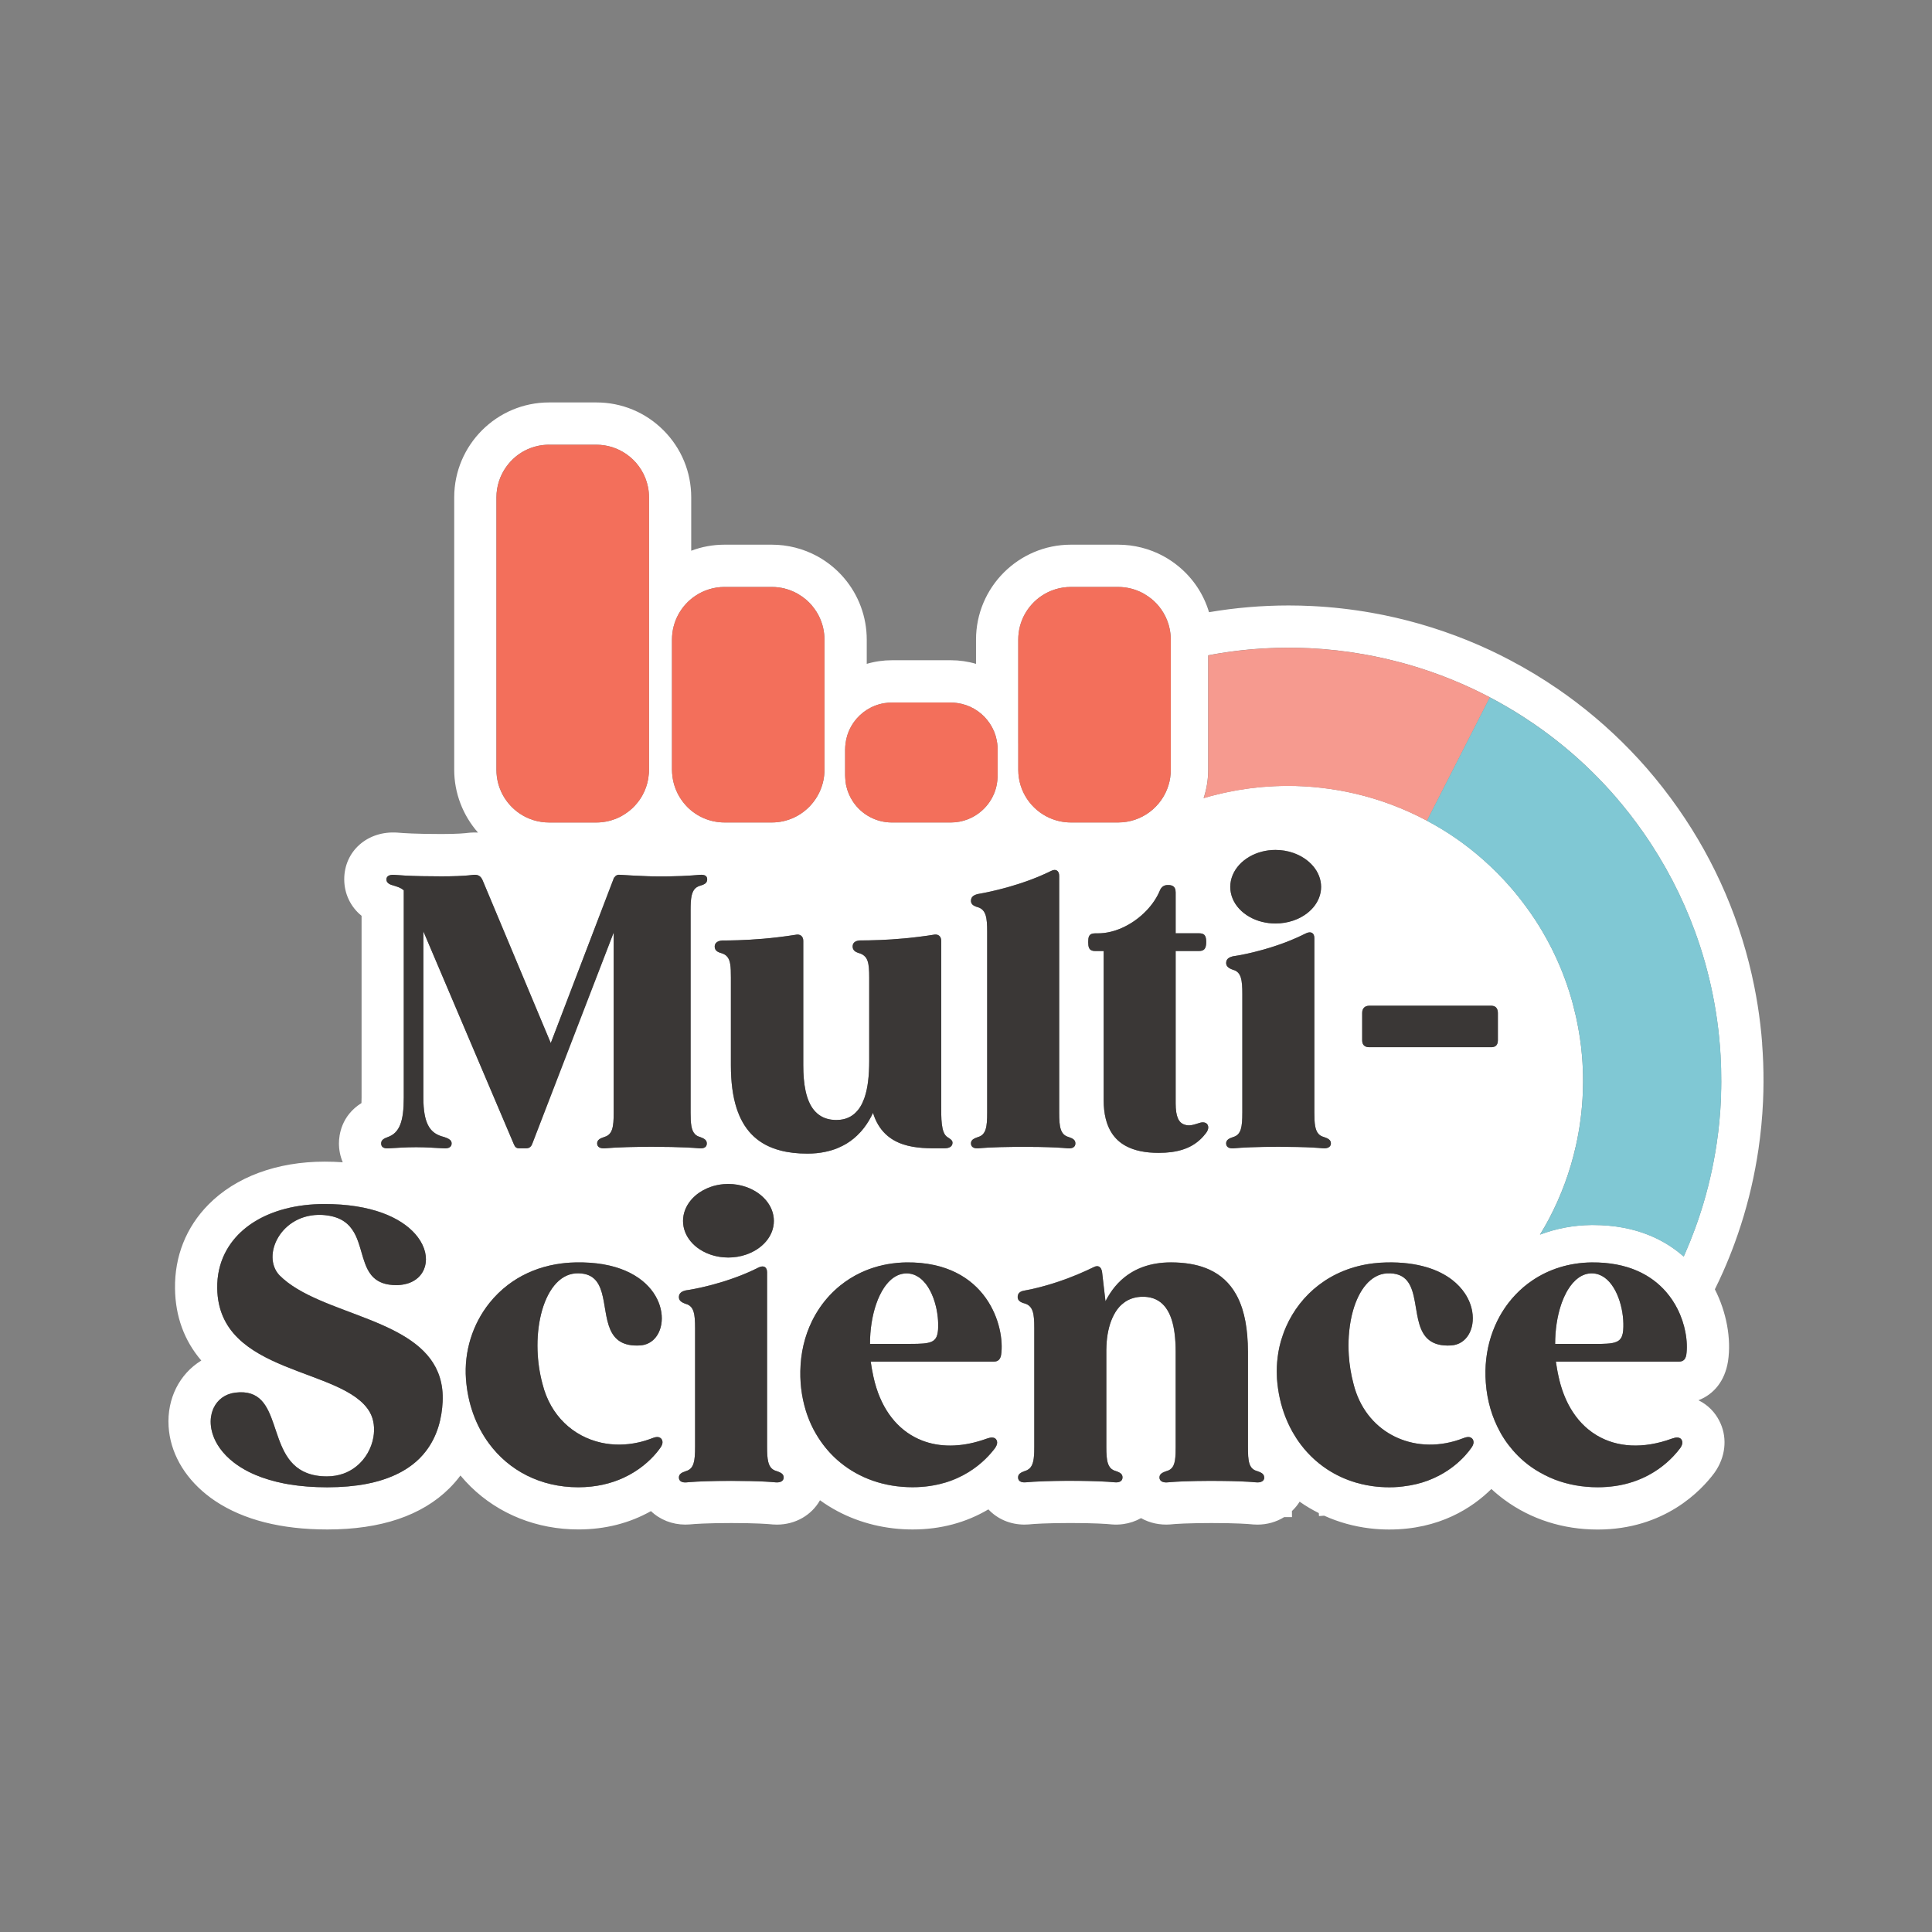 <?xml version="1.0" encoding="UTF-8"?>
<svg id="Layer_1" xmlns="http://www.w3.org/2000/svg" version="1.1" viewBox="0 0 800 800">
  <rect x="0" y="0" width="800" height="800" fill="#808080" stroke="none"/>
  <!-- Generator: Adobe Illustrator 29.0.1, SVG Export Plug-In . SVG Version: 2.1.0 Build 192)  -->
  <defs>
    <style>
      .st0 {
        fill: #fff;
      }

      .st1 {
        fill: #f69a8f;
      }

      .st2 {
        fill: #3a3736;
      }

      .st3 {
        fill: #f36f5b;
      }

      .st4 {
        fill: #80c8d4;
      }
    </style>
  </defs>
  <path class="st0" d="M729.68,432.12c-.2-2.62-.46-5.29-.77-7.93-.31-2.63-.68-5.29-1.09-7.9-.42-2.62-.89-5.26-1.41-7.85-5.35-26.62-15.96-51.41-31.53-73.69-4.05-5.79-8.4-11.36-12.92-16.56-8.77-10.07-18.61-19.28-29.24-27.36-2.45-1.86-4.97-3.69-7.5-5.43-6.39-4.4-13.18-8.49-20.18-12.17-2.81-1.47-5.39-2.76-7.91-3.94-12.57-5.88-25.79-10.44-39.31-13.55-3.25-.75-6.59-1.43-9.9-2.01-8.15-1.44-16.45-2.38-24.67-2.78-3.17-.16-6.41-.24-9.62-.24h-.02c-11.05,0-22.14.94-32.98,2.79-2.23-7.45-6.57-13.99-12.62-18.98-1.94-1.6-4.05-3.02-6.26-4.23-5.73-3.11-12.21-4.75-18.75-4.75h-19.56c-21.67,0-39.29,17.63-39.29,39.29v10.06c-3.37-1-6.87-1.5-10.43-1.5h-24.39c-3.56,0-7.06.5-10.43,1.5v-10.06c0-9.37-3.35-18.43-9.43-25.53-1.49-1.74-3.13-3.35-4.86-4.78-1.94-1.6-4.05-3.02-6.26-4.23-5.73-3.11-12.21-4.75-18.75-4.75h-19.56c-4.78,0-9.41.84-13.82,2.51v-22.11c0-10.5-4.09-20.36-11.51-27.79-7.42-7.42-17.29-11.51-27.78-11.51h-19.56c-21.67,0-39.29,17.63-39.29,39.29v112.84c0,9.59,3.58,18.85,9.85,25.98-1.08-.06-2.19-.05-3.3.04-.29.02-.58.06-.86.09-1.06.14-4.25.47-10.95.47-10.68,0-16.09-.39-17.91-.55-.12-.01-.24-.02-.35-.03-12.46-.87-22.02,7.72-22.02,19.33,0,5.94,2.6,11.4,7.18,15.12v75.32c0,.8-.02,1.54-.05,2.22-8.39,5.26-9.32,13.36-9.32,16.68,0,2.74.54,5.4,1.58,7.83-2.46-.17-4.97-.26-7.49-.26-19.74,0-36.84,6.32-48.14,17.79-9.25,9.39-14.03,21.42-13.83,34.8.15,11.5,3.81,21.5,10.88,29.77-9.09,5.59-14.23,15.81-13.54,27.26.64,10.58,6.18,20.58,15.6,28.17,1.24,1,2.5,1.93,3.76,2.76,11.73,7.8,27.33,11.76,46.36,11.76,22.17,0,39.18-5.74,50.56-17.07,1.65-1.64,3.18-3.41,4.57-5.28,1.33,1.6,2.74,3.13,4.21,4.58,11.67,11.45,27.5,17.76,44.59,17.76,11.02,0,21.13-2.55,30.09-7.59,3.72,3.57,8.81,5.58,14.2,5.58.6,0,1.22-.02,1.86-.07l.29-.02c1.72-.17,6.8-.55,16.91-.55s15.06.38,16.67.54c.13.01.27.03.39.04.61.05,1.23.07,1.85.07,7.6,0,14.34-3.89,17.82-10.09,2.34,1.7,4.85,3.26,7.47,4.64,9.26,4.88,19.93,7.46,30.85,7.46,11.54,0,22.09-2.8,31.41-8.32,3.77,4.03,9.12,6.3,14.92,6.3.6,0,1.22-.02,1.84-.07l.31-.03c1.72-.17,6.8-.55,16.91-.55s15.06.38,16.67.54c.13.01.27.03.4.04,1.58.12,3.21.09,4.83-.14,2.63-.37,5.09-1.2,7.32-2.47,3.62,2.05,7.81,2.95,12.23,2.61l.4-.04c.74-.07,2.4-.22,5.24-.33,3.24-.13,7.08-.2,11.43-.2,10.2,0,15.06.38,16.67.54.13.01.27.03.39.04.61.05,1.23.07,1.85.07,3.99,0,7.79-1.08,11.07-3.11.34,0,.67,0,1.01.01h0v-.7s0,0,0,0v.7s0,0,0,0h.83c.27,0,.54,0,.81,0h.58s-.02-2.51-.02-2.51c1.23-1.17,2.31-2.46,3.19-3.89,2.5,1.77,5.17,3.34,7.94,4.73l.08,1.23h0c.07,0,.14,0,.21-.01.64-.05,1.28-.1,1.92-.15,5.94,2.69,12.29,4.46,18.89,5.25,2.65.32,5.36.48,8.06.48,20.76,0,34.38-8.97,42.3-16.78,1.65,1.54,3.48,3.05,5.45,4.5,10.94,8.04,24.27,12.29,38.55,12.29,27.77,0,42.95-16.26,48.18-23.25.12-.16.23-.32.34-.47,4.33-6.19,5.22-13.73,2.39-20.18-.76-1.74-1.76-3.35-2.96-4.8-.33-.4-.7-.8-1.07-1.17-1.5-1.5-3.23-2.74-5.13-3.67,6.54-2.53,10.9-8.14,12.2-15.93l.04-.26c1.4-9.29-.64-20.33-5.45-29.74,1.3-2.64,2.43-5.04,3.43-7.31,1.72-3.88,3.31-7.83,4.74-11.73.92-2.52,1.81-5.1,2.63-7.66.81-2.54,1.59-5.14,2.3-7.74.35-1.28.7-2.59,1.03-3.89.65-2.58,1.26-5.22,1.81-7.83.27-1.31.54-2.63.78-3.93.49-2.6.94-5.26,1.33-7.9.96-6.55,1.6-13.24,1.9-19.87.12-2.66.18-5.34.19-7.97.02-5.3-.17-10.65-.58-15.92ZM712.65,453.42c-.02.61-.04,1.21-.06,1.81-.27,6.05-.84,12.09-1.73,18.1-.18,1.2-.37,2.4-.57,3.6s-.41,2.4-.64,3.59c-.23,1.2-.46,2.39-.71,3.58-.25,1.19-.51,2.38-.79,3.57-.28,1.19-.56,2.38-.86,3.56-.3,1.18-.61,2.37-.94,3.55-.32,1.18-.66,2.36-1.01,3.53-.35,1.17-.71,2.35-1.09,3.52-.75,2.34-1.55,4.67-2.4,6.98-1.27,3.47-2.66,6.91-4.15,10.32-.17.39-.36.77-.53,1.16-7.56-6.71-19.48-13.06-37.51-13.06h0c-.24,0-.48,0-.72,0-7.47.08-14.64,1.46-21.27,3.98,1.27-2.08,2.5-4.18,3.63-6.32,5.12-9.66,8.87-19.88,11.22-30.38.79-3.5,1.42-7.03,1.89-10.57.54-3.99.88-8.01,1.02-12.03.05-1.34.07-2.68.08-4.03,0-3.58-.14-7.16-.44-10.73-.43-5.06-1.2-10.11-2.26-15.11-.14-.64-.28-1.27-.43-1.91-.73-3.17-1.57-6.32-2.56-9.45-1.1-3.46-2.35-6.88-3.76-10.26-2.12-5.06-4.6-10.02-7.44-14.83-.95-1.6-1.94-3.19-2.96-4.76-1.14-1.74-2.35-3.46-3.59-5.16-2.06-2.83-4.25-5.61-6.6-8.3-3.54-4.07-7.3-7.84-11.24-11.33-3.68-3.26-7.51-6.26-11.48-9.01-1.92-1.33-3.88-2.59-5.87-3.79s-4-2.34-6.04-3.43c-2.37-1.26-4.77-2.45-7.21-3.55-4.87-2.2-9.85-4.08-14.93-5.61-2.54-.77-5.09-1.45-7.67-2.05-1.15-.27-2.3-.52-3.45-.75-.32-.07-.65-.12-.98-.18-.83-.16-1.66-.32-2.49-.47-.41-.07-.81-.13-1.22-.19-.75-.12-1.51-.25-2.27-.36-.44-.06-.88-.11-1.32-.17-.73-.1-1.45-.2-2.18-.28-.47-.05-.93-.09-1.4-.14-.7-.07-1.4-.15-2.1-.21-.5-.04-1-.07-1.49-.11-.67-.05-1.34-.1-2.02-.14-.52-.03-1.05-.04-1.57-.07-.65-.03-1.29-.06-1.94-.08-.55-.01-1.1-.02-1.65-.02-.61,0-1.22-.02-1.84-.02-1.57,0-3.14.04-4.7.1-.38.01-.76.03-1.14.05-1.44.07-2.89.16-4.33.28-.16.01-.31.02-.47.04-1.57.14-3.14.31-4.7.51-.38.05-.75.1-1.13.15-1.46.2-2.91.42-4.36.67-.13.02-.27.04-.4.07-1.56.28-3.12.59-4.67.93-.37.08-.74.16-1.11.25-1.46.33-2.92.69-4.37,1.07-.11.03-.22.05-.32.08-1.01.27-2.02.57-3.03.87,1.23-3.69,1.9-7.64,1.9-11.74v-47.4h0s.08-.01.11-.02c.89-.17,1.77-.33,2.67-.49.65-.11,1.29-.22,1.94-.33.88-.14,1.76-.28,2.65-.41.66-.1,1.32-.19,1.99-.28.88-.12,1.75-.23,2.63-.34.67-.08,1.35-.16,2.02-.23.87-.1,1.75-.18,2.63-.27.68-.06,1.36-.13,2.04-.18.88-.07,1.76-.14,2.64-.19.68-.05,1.36-.09,2.05-.13.88-.05,1.77-.09,2.66-.12.69-.03,1.37-.06,2.06-.08.89-.03,1.78-.04,2.67-.05.68,0,1.37-.02,2.05-.03,1.03,0,2.05.01,3.08.03.51,0,1.03,0,1.54.02,1.53.04,3.06.09,4.6.16.02,0,.03,0,.05,0,3.73.18,7.47.48,11.21.91,3.75.42,7.5.96,11.26,1.63,1.5.27,3.01.55,4.51.86,1.5.31,3.01.63,4.52.98,1.17.27,2.33.56,3.49.85,1.91.48,3.82.98,5.71,1.52,1.52.44,3.04.89,4.54,1.37,3.02.95,6.01,1.98,8.96,3.09,1.48.55,2.95,1.13,4.41,1.72,2.93,1.19,5.82,2.45,8.68,3.79,1.21.57,2.42,1.15,3.62,1.75,1.2.6,2.39,1.21,3.58,1.83,4.75,2.49,9.39,5.19,13.91,8.1,1.51.97,3,1.96,4.48,2.98,1.16.8,2.31,1.61,3.45,2.43,1.14.82,2.27,1.66,3.39,2.51.74.56,1.47,1.14,2.2,1.71,1.67,1.31,3.31,2.63,4.93,4,6.98,5.89,13.5,12.31,19.51,19.21h0c1.06,1.21,2.1,2.44,3.11,3.68,2.04,2.47,4,4.99,5.88,7.55.94,1.28,1.87,2.57,2.77,3.86,8.96,12.82,16.08,26.57,21.32,40.86,1.57,4.29,2.98,8.63,4.21,13.01,1.23,4.38,2.3,8.8,3.19,13.24.24,1.19.47,2.38.68,3.57.21,1.19.42,2.39.61,3.58.38,2.39.71,4.79,1,7.19.28,2.4.52,4.81.7,7.22.09,1.21.17,2.41.24,3.62.21,3.62.3,7.25.29,10.88,0,1.82-.05,3.63-.11,5.45ZM639.33,610.64c-2.34-1.21-4.57-2.58-6.62-4.16-.19-.15-.38-.31-.57-.46-.36-.28-.71-.56-1.06-.86-1.69-1.43-3.26-3-4.71-4.69-1.29-1.5-2.5-3.08-3.59-4.76-.39-.59-.76-1.2-1.12-1.81-.19-.32-.36-.66-.54-1-3.27-5.93-5.33-12.79-5.88-20.32-.51-6.72.26-13.17,2.13-19.08.94-2.95,2.15-5.77,3.61-8.41,1.1-1.98,2.34-3.87,3.71-5.64.46-.59.93-1.17,1.42-1.74,1.95-2.26,4.12-4.32,6.51-6.14.6-.45,1.21-.89,1.83-1.31,6.84-4.65,15.21-7.4,24.65-7.5,14.95-.14,24.69,5.19,30.74,12.14h0c1.97,2.26,3.56,4.7,4.8,7.17,1.61,3.21,2.66,6.49,3.24,9.54.69,3.6.76,6.89.38,9.42-.04.23-.09.45-.15.66-.3,1.03-.85,1.68-1.74,1.98-.36.12-.77.18-1.23.18h-50.88c.31,2.03.62,4.06,1.09,6.09,1.07,5.04,2.76,9.45,4.96,13.21,1.36,2.33,2.91,4.41,4.64,6.22.84.89,1.73,1.71,2.65,2.47,1.11.92,2.29,1.75,3.51,2.48,8.45,5.08,19.36,5.73,31.22,1.39,1.72-.63,2.96-.63,3.74.16.78.94.78,2.19-.31,3.75-.7.94-1.64,2.09-2.83,3.36-1.59,1.68-3.63,3.55-6.17,5.33-1.27.89-2.66,1.76-4.19,2.57-3.81,2.03-8.42,3.71-13.94,4.5-2.2.32-4.55.49-7.05.49-6.4,0-12.38-1.11-17.78-3.18-1.55-.59-3.03-1.29-4.48-2.03ZM568.16,615.36c-.77-.11-1.53-.23-2.28-.38-1.5-.29-2.97-.64-4.41-1.06-4.3-1.26-8.27-3.11-11.87-5.46-1.2-.78-2.35-1.63-3.46-2.52s-2.17-1.84-3.19-2.84-1.99-2.05-2.91-3.14c-.92-1.1-1.79-2.24-2.61-3.43-.26-.37-.5-.76-.75-1.14-.54-.83-1.06-1.68-1.55-2.56-.36-.64-.7-1.28-1.03-1.94-.66-1.31-1.26-2.67-1.81-4.06-1.91-4.87-3.12-10.18-3.53-15.82-.03-.42-.03-.85-.05-1.27,0,0,0,0,0-.01-.11-2.59,0-5.17.32-7.73.09-.68.17-1.36.29-2.04.25-1.45.57-2.89.96-4.31.13-.46.27-.92.42-1.38.29-.95.61-1.89.96-2.81.26-.69.54-1.37.84-2.04,5.92-13.47,18.46-24.14,36.09-26.29,1.76-.22,3.58-.35,5.44-.38,6.54-.15,12.06.6,16.66,1.97,4.28,1.27,7.75,3.07,10.52,5.19,2.24,1.72,4,3.63,5.34,5.64,1.64,2.46,2.63,5.04,3.05,7.54,0,0,0,0,0,.01,1.21,7.19-2.3,13.62-8.73,14.02-4.16.26-7.02-.61-9.06-2.18,0,0-.01,0-.02-.01-2.08-1.6-3.28-3.95-4.08-6.61-.76-2.51-1.17-5.28-1.63-7.98-.08-.46-.16-.91-.24-1.36-1.19-6.51-3.11-12.17-11.66-11.7-6.63.47-11.47,6.72-13.95,15.44-.75,2.65-1.28,5.53-1.58,8.54-.26,2.6-.34,5.29-.25,8.03.02.63.05,1.26.09,1.9.13,1.95.35,3.92.67,5.88,0,0,0,0,0,.01.33,2,.75,4,1.28,5.96,2.43,9.79,8.28,17.04,15.85,21.18.75.41,1.52.78,2.3,1.13,8.08,3.6,17.78,3.88,27.26.19,1.17-.47,2.17-.67,2.98-.35.27.11.53.27.76.51.1.12.18.24.26.37.51.89.39,2.02-.57,3.38-1.35,1.93-3.68,4.72-7.12,7.46-1.72,1.37-3.71,2.72-6,3.94-1.52.82-3.17,1.57-4.96,2.24-3.02,1.13-6.45,1.97-10.26,2.41-.69.08-1.36.17-2.08.22-1.17.08-2.37.13-3.61.13-2.44,0-4.82-.17-7.13-.49ZM516.43,613.53c-.93-.05-1.96-.1-3.1-.15-2.28-.09-5-.15-8.2-.18-1.06,0-2.18-.01-3.35-.01-.59,0-1.16,0-1.72,0-1.68,0-3.23.02-4.67.05-1.92.03-3.64.08-5.16.14-1.14.04-2.17.09-3.1.15-1.54.09-2.79.19-3.77.28-2.03.16-3.28-.63-3.28-2.03,0-.18.02-.34.05-.49.07-.31.2-.57.39-.8.19-.23.45-.43.76-.62.31-.18.68-.35,1.1-.51.21-.08.43-.16.67-.24,2.86-.78,3.55-3.19,3.7-7.31.03-.83.04-1.72.04-2.69v-38.49h0v-.88c0-2.69-.14-5.3-.46-7.75-.54-4.11-1.62-7.72-3.53-10.37-1.77-2.47-4.24-4.13-7.67-4.57-.61-.08-1.25-.12-1.92-.12-2.77,0-5.1.69-7.04,1.9-.35.22-.68.48-1.01.73-.57.44-1.12.92-1.61,1.45-1.24,1.34-2.22,2.97-3.01,4.77-1.47,3.33-2.23,7.26-2.41,11.28-.03.63-.06,1.26-.06,1.89v40.14c0,5.78.47,9.06,3.9,10,.7.23,1.27.47,1.71.74.29.18.53.39.7.62.18.23.29.5.35.8.03.15.04.32.04.49,0,.22-.04.42-.09.61-.29,1.01-1.32,1.55-3.03,1.42-.78-.08-1.74-.16-2.88-.23-1.14-.07-2.47-.14-3.99-.2-1.14-.04-2.39-.08-3.76-.11-.9-.02-1.87-.04-2.87-.05-.52,0-1.03-.01-1.57-.02-1.06,0-2.18-.01-3.35-.01-.59,0-1.16,0-1.72,0-.56,0-1.1,0-1.64.01-1.06,0-2.08.02-3.04.04-1.54.03-2.95.06-4.24.11-3.53.12-6.14.29-7.94.46-2.03.16-3.12-.63-3.12-2.03s1.09-2.03,2.81-2.66c.38-.1.72-.24,1.04-.41,2.12-1.11,2.71-3.56,2.83-7.43.02-.68.03-1.4.03-2.16v-49.21c0-5.94-.47-9.06-3.9-10.15-.94-.23-1.68-.55-2.19-.98-.51-.43-.78-.98-.78-1.68,0-1.56.94-2.34,2.65-2.66,1.71-.29,3.98-.77,6.66-1.47,3.22-.84,7.03-1.99,11.17-3.53.17-.06.35-.14.52-.2,2.44-.92,4.99-1.97,7.6-3.17.91-.42,1.83-.86,2.76-1.31,2.03-1.09,3.28-.16,3.59,2.03l.72,6.2.68,5.83c.6-1.17,1.28-2.34,2.04-3.47.58-.86,1.19-1.71,1.87-2.53.79-.95,1.64-1.86,2.58-2.72.21-.2.43-.38.65-.57,4.64-4,11.07-6.79,20.01-6.79.7,0,1.38.01,2.05.04,1.34.05,2.64.15,3.89.3,1.25.15,2.44.34,3.59.59,1.15.25,2.25.54,3.31.88,1.05.34,2.06.74,3.02,1.18,4.81,2.2,8.45,5.61,11.04,10.2.52.92.99,1.88,1.43,2.9.43,1.01.82,2.07,1.18,3.18,1.03,3.26,1.71,6.93,2.05,10.99.18,2.15.28,4.4.28,6.77v8.91h0v30.45c0,5.78.31,9.06,3.75,10,.24.08.47.16.69.24,1.45.55,2.28,1.19,2.28,2.41,0,1.41-1.25,2.19-3.28,2.03-.59-.06-1.27-.12-2.06-.17-.52-.04-1.09-.07-1.71-.11ZM391.11,614.01c-3.85,1.13-8.25,1.84-13.24,1.84-11.71,0-22.01-3.75-29.92-10.23-3.11-2.55-5.84-5.52-8.15-8.86-1.45-2.09-2.75-4.31-3.84-6.67-.91-1.97-1.7-4.03-2.35-6.17-.22-.71-.42-1.44-.6-2.17-.75-2.92-1.25-5.99-1.48-9.17-.12-1.63-.14-3.24-.12-4.83.12-7.44,1.79-14.47,4.81-20.65,1-2.05,2.15-4,3.43-5.85,2.33-3.36,5.13-6.37,8.3-8.93,2.58-2.08,5.41-3.87,8.48-5.31,2.31-1.09,4.74-1.99,7.3-2.67,2.52-.68,5.15-1.14,7.89-1.38,1.24-.11,2.49-.19,3.76-.2,33.55-.31,40.89,26.87,39.17,38.27-.19,1.17-.63,1.98-1.39,2.42-.46.26-1.03.4-1.73.4h-50.88c.16,1.02.31,2.03.49,3.05.18,1.02.37,2.03.6,3.05.35,1.65.77,3.22,1.25,4.73,3.46,10.99,10.18,18.41,18.87,21.81,7.25,2.83,15.88,2.86,25.13-.17.47-.15.94-.31,1.41-.48.11-.04.21-.07.32-.11,1.72-.63,2.96-.63,3.74.16.1.13.19.26.27.4.07.12.12.24.17.37.24.71.09,1.55-.47,2.52-.09.15-.16.3-.27.46-.94,1.25-2.29,2.89-4.11,4.65-3.64,3.51-9.13,7.5-16.83,9.76ZM302.81,613.19c-8.19,0-13.76.24-17.22.51-.49.04-.95.08-1.35.12-2.03.16-3.12-.63-3.12-2.03s1.09-2.03,2.96-2.66c1.64-.47,2.57-1.52,3.1-3.18s.64-3.92.64-6.81v-49.21c0-2.89-.12-5.15-.64-6.81s-1.46-2.71-3.1-3.18c-1.87-.62-2.96-1.41-2.96-2.81,0-.59.13-1.06.4-1.45.44-.65,1.24-1.07,2.41-1.36,1.02-.15,2.32-.36,3.82-.66,2-.4,4.38-.93,6.98-1.62,1.3-.35,2.66-.73,4.06-1.16,2.8-.85,5.76-1.87,8.74-3.07,1.49-.6,2.98-1.25,4.46-1.94.74-.35,1.48-.71,2.21-1.08,2.03-.94,3.43-.16,3.43,2.03v72.32c0,2.53.09,4.58.48,6.16.11.45.25.87.41,1.24.16.38.36.72.59,1.02.57.76,1.35,1.28,2.43,1.57.94.31,1.68.62,2.18,1.03.51.41.78.92.78,1.62,0,1.41-1.25,2.19-3.28,2.03-2.15-.21-5.62-.43-10.62-.54-2.27-.05-4.87-.08-7.79-.08ZM257.98,612.02c-4.96,2.25-11.1,3.83-18.53,3.83-15.74,0-28.74-6.96-36.99-18.14-5.41-7.33-8.78-16.48-9.52-26.69-.82-11.31,2.66-22.65,9.74-31.5,2.21-2.76,4.76-5.28,7.65-7.48,1.22-.92,2.49-1.79,3.82-2.6,2.66-1.61,5.55-2.97,8.66-4.04,1.55-.53,3.16-.99,4.82-1.37.83-.19,1.67-.36,2.53-.51,2.57-.45,5.25-.71,8.05-.77,34.61-.79,40.7,23.52,32.68,31.73-1.49,1.52-3.47,2.49-5.84,2.64-7.24.44-10.57-2.47-12.38-6.63-3.92-9.03-.63-23.95-14.31-23.2-7,.49-12,7.43-14.33,16.92-1.12,4.56-1.64,9.71-1.45,15.02.16,4.58.82,9.28,2.05,13.83,3.27,13.19,12.78,21.78,24.31,24.33,4.89,1.08,10.14,1.09,15.43-.11,1.89-.43,3.78-1,5.67-1.73.98-.39,1.83-.6,2.56-.47.15.03.29.06.42.12.27.11.53.27.76.51.36.44.55.94.54,1.51,0,.5-.16,1.06-.5,1.67-.1.19-.22.38-.36.57-.45.64-1.01,1.38-1.68,2.18-2.69,3.2-7.2,7.39-13.81,10.39ZM177.24,465.89c1.56,3.07,3.93,4.21,6.66,4.92,1.4.47,2.46.94,2.9,1.74.15.27.22.57.22.92,0,1.41-1.09,2.19-3.28,2.03-1.56-.08-3.36-.2-5.29-.29-1.93-.1-4-.18-6.11-.18-4.37,0-8.58.31-11.39.47-2.18.16-3.12-.63-3.12-2.03s1.09-2.03,2.81-2.66c4.84-1.72,6.56-6.56,6.56-16.25v-85.91c-.27-.23-.56-.44-.85-.62-.89-.55-1.88-.9-3.05-1.25-.47-.12-.91-.24-1.3-.39-.2-.07-.38-.15-.56-.24-.87-.43-1.42-1.04-1.42-2.02,0-1.25,1.09-2.03,3.28-1.87,2.36.21,6.12.43,11.39.54,2.39.05,5.1.08,8.12.08,5.03,0,8.66-.18,11.15-.4.83-.07,1.53-.15,2.12-.23,1.87-.16,2.96.47,3.74,2.19l1.02,2.43,24.35,58.17,2.88,6.87,2.63-6.87,23.59-61.7h.16c.47-.94,1.4-1.25,2.65-1.09,2.32.14,5.72.39,10.82.56.73.02,1.49.05,2.29.07,9.67.16,16.07-.31,19.51-.63,2.18-.16,3.12.47,3.12,1.87,0,.88-.37,1.45-1.02,1.87-.39.25-.89.45-1.48.63-.73.18-1.34.43-1.85.78-2.21,1.49-2.52,4.58-2.52,9.53v83.88c0,4.33.26,7.26,1.84,8.85.13.13.27.26.42.37.3.23.64.42,1.03.57.19.08.4.14.61.2,1.72.62,2.81,1.25,2.81,2.66s-.94,2.19-3.12,2.03c-1.29-.12-3.01-.23-5.18-.34-3.61-.17-8.44-.29-14.48-.29-3.57,0-6.7.04-9.4.12-.45.01-.89.02-1.31.04-3.84.12-6.7.3-8.64.47-2.18.16-3.28-.63-3.28-2.03s1.09-2.03,2.96-2.66c1.29-.35,2.16-1.03,2.74-2.05.2-.34.36-.72.49-1.13.55-1.66.66-3.92.66-6.81v-74.67l-14.99,38.89-18.72,48.58c-.47,1.25-1.25,1.88-2.5,1.88h-2.96c-.62,0-1.05-.16-1.38-.45-.17-.15-.31-.33-.44-.54-.13-.21-.25-.46-.36-.73l-20.72-48.74-8.97-21.11-7.76-18.25v68.89c0,5.4.72,8.94,1.93,11.33ZM119.62,614.61c-.67-.11-1.33-.23-1.98-.36-2.21-.43-4.27-.95-6.22-1.53-2.05-.61-3.97-1.3-5.74-2.05-.98-.42-1.92-.86-2.82-1.31-2.24-1.14-4.22-2.39-5.95-3.72-2.42-1.86-4.34-3.86-5.82-5.91-.63-.88-1.18-1.77-1.66-2.67-.31-.6-.59-1.19-.84-1.79s-.46-1.19-.63-1.78c-.18-.59-.32-1.18-.43-1.76-.28-1.46-.36-2.88-.25-4.23.02-.27.05-.54.09-.8.15-1.06.41-2.07.79-3.01.09-.24.19-.47.3-.7,1.61-3.41,4.74-5.84,8.98-6.35,20.38-2.48,12.23,26.39,29.52,33.23,2.31.91,5.05,1.45,8.4,1.45,2.51,0,4.8-.42,6.86-1.15,2.7-.97,4.98-2.49,6.85-4.36.41-.41.81-.83,1.18-1.28,1.53-1.83,2.7-3.92,3.48-6.09.39-1.09.69-2.19.88-3.3.65-3.69.2-7.4-1.46-10.38-10.77-18.9-62.74-15.15-63.2-51.39-.08-5.19.99-9.97,3.07-14.21.52-1.06,1.1-2.09,1.74-3.08s1.34-1.95,2.1-2.87c2.27-2.76,5.06-5.18,8.3-7.22.54-.34,1.09-.67,1.66-.99,1.7-.96,3.5-1.82,5.41-2.57.64-.25,1.28-.49,1.94-.72,1.32-.46,2.68-.87,4.08-1.23,4.91-1.27,10.34-1.94,16.18-1.94,1.12,0,2.21.03,3.28.06,18.83.64,30.09,6.75,35.25,13.6.78,1.03,1.42,2.08,1.93,3.13.51,1.05.88,2.1,1.13,3.13.49,2.07.47,4.07-.03,5.87-.12.45-.28.89-.46,1.31-1.09,2.55-3.22,4.58-6.25,5.65-.58.2-1.2.36-1.84.49-.48.1-.96.19-1.48.24-.6.06-1.23.1-1.88.1-4.45,0-7.35-1.21-9.38-3.13-.71-.67-1.32-1.43-1.84-2.26-.22-.35-.43-.72-.63-1.1-.79-1.51-1.38-3.19-1.91-4.93-.13-.44-.26-.87-.39-1.32-.91-3.09-1.75-6.29-3.31-9.03-2-3.52-5.18-6.28-11.13-7.09-.68-.09-1.38-.17-2.14-.21-17.01-.78-25.28,16.87-17.64,24.99,8.42,8.49,23.43,12.85,37.18,18.34.95.38,1.89.76,2.82,1.15,12.13,5.09,22.81,11.39,26.36,22.69.96,3.04,1.4,6.45,1.21,10.3-.33,6.49-1.99,13.89-6.84,20.24-.81,1.06-1.7,2.1-2.7,3.1-.87.87-1.82,1.7-2.84,2.5-.51.4-1.05.79-1.6,1.17-3.32,2.29-7.4,4.23-12.38,5.66-1.66.48-3.42.89-5.29,1.25-4.67.89-10.01,1.38-16.1,1.38s-11.19-.44-15.9-1.23ZM260.79,189.13c3.77,3.11,6.47,7.46,7.49,12.42.15.71.26,1.43.33,2.16.07.73.11,1.48.11,2.23v112.84c0,.42-.01.84-.04,1.26,0,.15-.03.3-.04.45-.05.68-.13,1.35-.24,2.01-.42,2.42-1.23,4.7-2.38,6.78-.38.69-.8,1.36-1.25,2-.57.81-1.2,1.58-1.87,2.3-.66.71-1.36,1.39-2.12,2.01-.31.25-.64.48-.96.72-.58.43-1.18.83-1.81,1.2-.24.14-.46.3-.71.43-.13.07-.26.13-.4.2-.65.34-1.32.65-2,.92-2.47.98-5.17,1.51-7.99,1.51h-19.56c-4.5,0-8.68-1.37-12.16-3.7-2.91-1.96-5.31-4.6-7-7.69-.21-.39-.41-.78-.6-1.18-.56-1.2-1.02-2.46-1.35-3.77-.45-1.74-.69-3.57-.69-5.45v-112.84c0-4.7,1.51-9.05,4.04-12.61,1.11-1.56,2.41-2.99,3.89-4.21,1.08-.89,2.24-1.68,3.47-2.35,1.85-1.01,3.87-1.75,6-2.19,1.42-.29,2.89-.44,4.39-.44h19.56c4.61,0,8.88,1.43,12.4,3.87.5.35.99.72,1.46,1.11ZM325.05,243.74c.87.22,1.72.5,2.54.83.41.16.82.34,1.22.52.4.19.79.39,1.18.59.24.13.46.28.69.42.49.29.97.59,1.43.91.47.32.92.66,1.35,1.02.61.5,1.18,1.03,1.73,1.59.02.02.04.04.06.06.64.66,1.24,1.37,1.79,2.11.37.49.73,1,1.06,1.53,1.04,1.67,1.87,3.49,2.43,5.43.45,1.55.73,3.17.83,4.83.02.42.04.84.04,1.26v53.94c0,.42-.01.85-.04,1.26-.17,2.92-.93,5.69-2.14,8.19-.88,1.82-2.01,3.51-3.34,5-3.99,4.49-9.79,7.33-16.27,7.33h-19.56c-6.02,0-11.47-2.44-15.41-6.38-.62-.62-1.18-1.28-1.72-1.97-.89-1.13-1.67-2.35-2.32-3.64-.43-.86-.81-1.76-1.13-2.68-.48-1.38-.82-2.83-1.01-4.33-.12-.92-.2-1.84-.2-2.79v-53.94c0-7.52,3.81-14.15,9.61-18.07,3.48-2.35,7.67-3.72,12.18-3.72h19.56s.03,0,.04,0c1.86,0,3.68.24,5.4.68ZM347.77,463.7c.06,0,.12,0,.18-.01,3.18-.36,5.54-1.83,7.28-3.99.17-.21.34-.4.49-.62.17-.24.33-.49.49-.74.63-1.02,1.16-2.14,1.6-3.35.11-.3.22-.61.32-.92.6-1.87,1.02-3.91,1.29-6.03.37-2.82.5-5.77.5-8.62v-34.68s0-.02,0-.02h0c0-1.47-.03-2.76-.13-3.89-.1-1.13-.27-2.09-.55-2.9-.07-.2-.15-.4-.23-.58-.17-.37-.37-.7-.61-1-.36-.44-.79-.81-1.33-1.11-.36-.2-.76-.36-1.2-.5-.44-.12-.82-.27-1.17-.44-.16-.08-.33-.15-.47-.24-.3-.19-.54-.42-.73-.68-.19-.26-.32-.56-.39-.9-.03-.17-.05-.35-.05-.55,0-.7.23-1.29.72-1.72.49-.43,1.23-.7,2.24-.78.06,0,.12,0,.18,0,1.95,0,4.77-.03,8.24-.17,2.89-.12,6.24-.32,9.91-.66.75-.07,1.51-.14,2.28-.22,2.32-.24,4.76-.54,7.28-.9.84-.12,1.69-.25,2.55-.39,2.03-.47,3.28.63,3.28,2.5v68.11c0,5-.16,11.4,2.5,13.12.41.29.82.54,1.17.8.59.42,1.01.86,1.01,1.55,0,1.56-1.25,2.34-3.43,2.34h-1.72c-8.58,0-23.1.47-27.78-14.68-.24.53-.5,1.05-.78,1.58-.55,1.05-1.17,2.09-1.85,3.11-.69,1.02-1.45,2.01-2.28,2.96-.14.16-.3.32-.45.48-1.58,1.71-3.42,3.29-5.59,4.61-.49.3-1.01.58-1.54.85-.34.18-.69.34-1.05.5-.41.19-.82.39-1.26.57-1.58.64-3.29,1.14-5.14,1.52-2.2.45-4.6.7-7.22.7-4.16,0-7.87-.43-11.15-1.29-1.1-.29-2.14-.62-3.15-1-1-.38-1.96-.81-2.87-1.28-3.64-1.9-6.55-4.57-8.78-8-1.12-1.71-2.06-3.62-2.84-5.71-.2-.52-.38-1.06-.56-1.61-1.58-4.93-2.33-10.82-2.33-17.67v-36.4c0-2.23-.04-4.03-.28-5.48-.08-.48-.18-.93-.31-1.33-.13-.41-.28-.77-.47-1.1-.28-.5-.63-.91-1.07-1.26-.44-.34-.98-.62-1.62-.82-1.4-.35-2.37-.88-2.76-1.78-.13-.3-.2-.64-.2-1.03,0-.35.07-.67.2-.96.27-.58.8-1.02,1.58-1.28.39-.13.84-.22,1.34-.26,1.61,0,3.83-.02,6.54-.1,5.96-.19,14.3-.74,23.74-2.24,2.03-.47,3.28.63,3.28,2.5v51.55c0,7.52,1.04,14.49,4.52,18.65.77.92,1.66,1.71,2.69,2.33,1.75,1.07,3.9,1.66,6.52,1.66.49,0,.96-.03,1.41-.08ZM349.95,310.29c0-.77.06-1.53.15-2.27.14-1.2.38-2.37.73-3.49.61-1.97,1.53-3.81,2.7-5.46,2.93-4.12,7.42-7.04,12.61-7.9,1.04-.17,2.1-.26,3.19-.26h24.39c.9,0,1.78.08,2.64.2,5.03.69,9.44,3.29,12.47,7.07,1.5,1.87,2.66,4.01,3.39,6.35.08.26.14.53.21.8.42,1.59.67,3.24.67,4.96v4.77h0v6.13c0,.33-.03.66-.05.99-.08,1.52-.32,2.99-.72,4.39-.21.74-.45,1.46-.75,2.16-.49,1.16-1.09,2.26-1.79,3.29-.9,1.33-1.96,2.54-3.15,3.61-3.43,3.07-7.95,4.94-12.92,4.94h-24.39c-6.69,0-12.59-3.39-16.07-8.54-.35-.52-.67-1.05-.97-1.6-.14-.26-.26-.53-.39-.8-.14-.3-.3-.59-.43-.89-.49-1.16-.87-2.38-1.13-3.64-.19-.95-.29-1.92-.34-2.91-.02-.33-.05-.66-.05-.99v-10.91ZM421.64,307.74h0v-42.9c0-7.52,3.81-14.15,9.61-18.07,3.48-2.35,7.67-3.72,12.18-3.72h19.56c1.88,0,3.71.24,5.45.69.87.22,1.72.5,2.54.83.41.16.82.34,1.22.52s.79.39,1.18.59c.31.17.6.36.9.55.9.55,1.77,1.13,2.58,1.8,1.51,1.25,2.86,2.7,3.99,4.31,1.36,1.93,2.41,4.09,3.08,6.41.04.14.07.29.11.43.38,1.42.63,2.89.72,4.4.02.42.04.84.04,1.26v10.21h0v43.72c0,2.26-.34,4.43-.98,6.48-2.76,8.87-11.03,15.31-20.81,15.31h-19.56c-3.13,0-6.11-.67-8.8-1.86-7.65-3.38-12.99-11.03-12.99-19.93v-11.04ZM486.8,369.43v17.03h9.68c.55,0,1,.06,1.39.19,1.14.39,1.58,1.41,1.58,3.4s-.44,3.1-1.58,3.54c-.38.14-.84.21-1.39.21h-9.68v63.11c0,5.47,1.25,7.97,3.59,8.75,2.03.78,4.06,0,5.62-.47,1.72-.63,2.81-.63,3.74.16.78.94.78,2.19-.31,3.75-3.17,4.19-7.47,7.04-14.42,7.96-1.6.21-3.34.32-5.25.32-2.72,0-5.22-.23-7.49-.69-2.27-.47-4.31-1.18-6.09-2.15-1.19-.65-2.28-1.41-3.25-2.29-.97-.88-1.83-1.89-2.57-3.02-2.22-3.39-3.38-7.92-3.38-13.72v-61.7h-3.44c-.29,0-.56-.02-.8-.05-.48-.07-.87-.21-1.17-.43s-.52-.52-.68-.91c-.23-.58-.32-1.36-.32-2.35s.09-1.75.32-2.3c.16-.37.38-.65.68-.85.3-.2.69-.33,1.17-.39.24-.03.51-.05.8-.05h1.09c3.32,0,6.68-.81,9.85-2.21,3.81-1.68,7.35-4.2,10.21-7.2,2.39-2.5,4.31-5.32,5.53-8.25.62-1.56,1.72-2.34,3.28-2.34.21,0,.43,0,.63.02,1.24.11,2.3.59,2.57,2.1.05.25.07.53.07.85ZM435.15,360.68c2.03-1.09,3.43-.16,3.43,2.03v98.1c0,5.78.47,9.06,3.9,10,1.87.62,2.81,1.25,2.81,2.66s-1.09,2.19-3.12,2.03c-2.34-.23-6.26-.47-12.02-.57-1.92-.03-4.05-.05-6.4-.05-.56,0-1.1,0-1.64,0-.59,0-1.16,0-1.72.01-2.3.02-4.36.06-6.19.11-1.98.06-3.69.13-5.16.21-1.57.09-2.85.19-3.87.28-2.03.16-3.12-.63-3.12-2.03,0-1.05.61-1.67,1.71-2.17.37-.17.79-.32,1.25-.48.82-.23,1.46-.62,1.97-1.15.25-.26.47-.57.66-.91.38-.68.63-1.51.8-2.49.08-.49.15-1.02.2-1.59.09-1.14.12-2.42.12-3.87v-74.98c0-1.44-.03-2.73-.12-3.87-.05-.57-.11-1.1-.2-1.59-.17-.99-.42-1.83-.8-2.52-.19-.35-.41-.66-.66-.93-.5-.55-1.15-.96-1.97-1.23-.47-.12-.89-.25-1.25-.42-1.1-.48-1.71-1.19-1.71-2.24,0-1.56.94-2.34,2.81-2.81,5.46-.94,18.57-3.75,30.28-9.53ZM320.44,505.57c0,6.33-4.83,11.69-11.59,13.97-2.25.76-4.72,1.18-7.3,1.18-.64,0-1.28-.03-1.91-.08-1.88-.15-3.69-.53-5.36-1.1-.56-.19-1.11-.4-1.64-.63-1.06-.46-2.06-1.01-2.99-1.62-1.39-.92-2.61-2-3.62-3.21-2.02-2.42-3.21-5.34-3.21-8.5s1.18-6.11,3.21-8.55c1.01-1.22,2.23-2.32,3.62-3.26.93-.62,1.93-1.18,2.99-1.65.53-.24,1.08-.45,1.64-.65,1.68-.58,3.48-.97,5.36-1.13.63-.05,1.26-.08,1.91-.08,2.58,0,5.04.43,7.3,1.21,6.76,2.33,11.59,7.78,11.59,14.1ZM513.78,404.79c-.53-1.66-1.46-2.71-3.1-3.18-1.87-.62-2.96-1.41-2.96-2.81s.72-2.14,2.15-2.62c.2-.07.42-.13.66-.19.68-.1,1.48-.23,2.39-.39.9-.16,1.91-.36,3-.59,2.18-.47,4.7-1.08,7.41-1.85,2.03-.58,4.18-1.25,6.37-2.01,1.46-.51,2.95-1.07,4.44-1.67,2.23-.9,4.48-1.9,6.67-3.02,2.03-.94,3.43-.16,3.43,2.03v72.32c0,4.33.26,7.26,1.84,8.85.26.27.56.49.9.68s.72.34,1.15.46c1.87.62,2.96,1.25,2.96,2.66s-1.25,2.19-3.28,2.03c-2.15-.21-5.62-.43-10.62-.54-2.27-.05-4.87-.08-7.79-.08-9.36,0-15.29.31-18.57.63-2.03.16-3.12-.63-3.12-2.03s1.09-2.03,2.96-2.66c1.64-.47,2.57-1.52,3.1-3.18.53-1.66.64-3.92.64-6.81v-49.21c0-2.89-.12-5.15-.64-6.81ZM509.43,367.24c0-6.85,5.56-12.68,13.17-14.62,1.76-.45,3.62-.69,5.55-.69,2.58,0,5.04.43,7.3,1.21,6.76,2.33,11.59,7.78,11.59,14.1s-4.83,11.69-11.59,13.97c-2.25.76-4.72,1.18-7.3,1.18-1.93,0-3.8-.24-5.55-.68-7.61-1.9-13.17-7.62-13.17-14.48ZM564.05,430.82v-11.4c0-.94.27-1.68.78-2.19.25-.25.57-.45.93-.58.18-.07.38-.12.59-.15s.43-.05.67-.05h50.41c.7,0,1.27.15,1.71.44.73.49,1.1,1.35,1.1,2.52v11.4c0,1.17-.37,1.98-1.1,2.42-.44.26-1.01.4-1.71.4h-50.41c-.23,0-.46-.01-.67-.04-.21-.03-.41-.07-.59-.13-.37-.12-.68-.29-.93-.53-.51-.47-.78-1.17-.78-2.11ZM531.22,626.22s0,0,0,0c.52,0,1.05.02,1.57.02-.53,0-1.05-.01-1.58-.02ZM546.07,625.8c.87-.06,1.74-.14,2.6-.21,0,0,0,0,.01,0-.87.07-1.74.14-2.62.21Z"/>
  <path class="st1" d="M613.31,286.91c-1.2-.6-2.41-1.18-3.62-1.75-2.86-1.34-5.76-2.6-8.68-3.79-1.46-.59-2.94-1.17-4.41-1.72-2.96-1.11-5.95-2.14-8.96-3.09-1.51-.48-3.02-.93-4.54-1.37-1.89-.54-3.8-1.04-5.71-1.52-1.16-.29-2.32-.58-3.49-.85-1.51-.35-3.01-.67-4.52-.98-1.5-.31-3.01-.59-4.51-.86-3.76-.67-7.52-1.21-11.26-1.63-3.75-.42-7.49-.72-11.21-.91-.02,0-.03,0-.05,0-1.53-.07-3.07-.13-4.6-.16-.52-.01-1.03-.01-1.54-.02-1.03-.02-2.05-.03-3.08-.03-.69,0-1.37.02-2.05.03-.89.01-1.78.03-2.67.05-.69.02-1.37.05-2.06.08-.89.04-1.77.07-2.66.12-.68.04-1.37.09-2.05.13-.88.06-1.76.12-2.64.19-.68.06-1.36.12-2.04.18-.88.08-1.75.17-2.63.27-.67.07-1.35.15-2.02.23-.88.11-1.76.22-2.63.34-.66.09-1.32.18-1.99.28-.88.13-1.77.27-2.65.41-.65.11-1.29.21-1.94.33-.89.16-1.78.32-2.67.49-.04,0-.07.01-.11.02h0v47.4c0,4.1-.68,8.05-1.9,11.74,1.01-.3,2.02-.59,3.03-.87.11-.03.22-.05.32-.08,1.45-.39,2.91-.74,4.37-1.07.37-.08.74-.17,1.11-.25,1.55-.34,3.11-.65,4.67-.93.13-.02.27-.04.4-.07,1.45-.25,2.91-.47,4.36-.67.38-.05.75-.1,1.13-.15,1.57-.2,3.13-.38,4.7-.51.16-.01.31-.02.47-.04,1.44-.12,2.88-.21,4.33-.28.38-.02.76-.04,1.14-.05,1.57-.06,3.13-.1,4.7-.1.61,0,1.22.01,1.84.02.55,0,1.1,0,1.65.02.65.02,1.3.05,1.94.08.52.02,1.05.04,1.57.07.67.04,1.34.09,2.02.14.5.04,1,.06,1.49.11.7.06,1.4.14,2.1.21.47.05.93.09,1.4.14.73.08,1.45.18,2.18.28.44.06.88.11,1.32.17.76.11,1.51.23,2.27.36.41.07.81.12,1.22.19.83.14,1.66.3,2.49.47.33.06.65.12.98.18,1.15.23,2.3.48,3.45.75,2.58.6,5.13,1.28,7.67,2.05,5.07,1.54,10.06,3.41,14.93,5.61,2.43,1.1,4.84,2.28,7.21,3.55l26.04-51.09c-1.19-.62-2.38-1.24-3.58-1.83Z"/>
  <path class="st4" d="M712.23,433.47c-.19-2.41-.42-4.82-.7-7.22-.28-2.4-.62-4.8-1-7.19-.19-1.2-.39-2.39-.61-3.58-.21-1.19-.44-2.38-.68-3.57-.89-4.45-1.96-8.86-3.19-13.24-1.23-4.38-2.64-8.72-4.21-13.01-5.24-14.3-12.36-28.04-21.32-40.86-.91-1.3-1.83-2.58-2.77-3.86-1.89-2.56-3.85-5.07-5.88-7.55-1.02-1.24-2.06-2.46-3.11-3.68h0c-6.01-6.9-12.53-13.32-19.51-19.21-1.62-1.37-3.27-2.69-4.93-4-.73-.57-1.46-1.15-2.2-1.71-1.12-.85-2.25-1.69-3.39-2.51-1.14-.82-2.29-1.64-3.45-2.43-1.48-1.02-2.97-2.01-4.48-2.98-4.52-2.91-9.16-5.61-13.91-8.1l-26.04,51.09c2.04,1.09,4.05,2.23,6.04,3.43s3.94,2.46,5.87,3.79c3.97,2.74,7.8,5.75,11.48,9.01,3.93,3.48,7.69,7.26,11.24,11.33,2.35,2.69,4.53,5.47,6.6,8.3,1.24,1.7,2.45,3.41,3.59,5.16,1.03,1.57,2.02,3.16,2.96,4.76,2.84,4.81,5.32,9.77,7.44,14.83,1.41,3.38,2.67,6.8,3.76,10.26.99,3.12,1.83,6.27,2.56,9.45.15.64.29,1.27.43,1.91,1.07,5,1.83,10.04,2.26,15.11.3,3.57.45,7.16.44,10.73,0,1.34-.03,2.68-.08,4.03-.14,4.02-.48,8.04-1.02,12.03-.48,3.55-1.11,7.08-1.89,10.57-2.36,10.5-6.11,20.72-11.22,30.38-1.13,2.14-2.36,4.24-3.63,6.32,6.63-2.52,13.79-3.9,21.27-3.98.24,0,.48,0,.72,0h0c18.03,0,29.95,6.35,37.51,13.06.17-.39.36-.77.53-1.16,1.5-3.41,2.88-6.85,4.15-10.32.85-2.31,1.65-4.64,2.4-6.98.37-1.17.74-2.34,1.09-3.52.35-1.17.69-2.35,1.01-3.53.32-1.18.64-2.36.94-3.55.3-1.18.59-2.37.86-3.56.28-1.19.54-2.38.79-3.57.25-1.19.49-2.39.71-3.58.23-1.2.44-2.39.64-3.59s.39-2.4.57-3.6c.88-6.01,1.46-12.05,1.73-18.1.03-.6.04-1.21.06-1.81.06-1.81.11-3.63.11-5.45.01-3.63-.08-7.26-.29-10.88-.07-1.21-.15-2.41-.24-3.62Z"/>
  <path class="st4" d="M546.07,625.8c.87-.06,1.74-.13,2.62-.21,0,0,0,0-.01,0-.87.07-1.73.15-2.6.21Z"/>
  <path class="st4" d="M531.22,626.22c.53,0,1.05.01,1.58.02-.52,0-1.05-.01-1.57-.02,0,0,0,0,0,0Z"/>
  <path class="st3" d="M300.04,243.05c-4.51,0-8.71,1.37-12.18,3.72-5.8,3.92-9.61,10.55-9.61,18.07v53.94c0,.95.08,1.87.2,2.79.19,1.5.53,2.94,1.01,4.33.32.92.7,1.82,1.13,2.68.65,1.29,1.43,2.51,2.32,3.64.54.69,1.11,1.35,1.72,1.97,3.94,3.94,9.39,6.38,15.41,6.38h19.56c6.48,0,12.29-2.84,16.27-7.33,1.33-1.5,2.45-3.18,3.34-5,1.21-2.51,1.97-5.27,2.14-8.19.02-.42.04-.84.04-1.26v-53.94c0-.42-.01-.84-.04-1.26-.1-1.67-.38-3.29-.83-4.83-.56-1.93-1.39-3.76-2.43-5.43-.33-.53-.68-1.03-1.06-1.53-.55-.74-1.15-1.45-1.79-2.11-.02-.02-.04-.04-.06-.06-.55-.56-1.13-1.09-1.73-1.59-.44-.36-.89-.7-1.35-1.02-.47-.32-.94-.62-1.43-.91-.23-.14-.45-.29-.69-.42-.39-.21-.78-.41-1.18-.59-.4-.19-.81-.36-1.22-.52-.82-.33-1.67-.6-2.54-.83-1.73-.44-3.54-.68-5.4-.68-.01,0-.03,0-.04,0h-19.56Z"/>
  <path class="st3" d="M227.37,184.15c-1.5,0-2.97.15-4.39.44-2.13.44-4.14,1.18-6,2.19-1.23.67-2.4,1.46-3.47,2.35-1.48,1.22-2.78,2.64-3.89,4.21-2.53,3.56-4.04,7.9-4.04,12.61v112.84c0,1.88.24,3.71.69,5.45.34,1.31.79,2.57,1.35,3.77.19.4.39.79.6,1.18,1.68,3.09,4.09,5.73,7,7.69,3.47,2.34,7.66,3.7,12.16,3.7h19.56c2.82,0,5.52-.54,7.99-1.51.69-.27,1.35-.58,2-.92.13-.07.27-.13.4-.2.24-.13.47-.29.71-.43.62-.37,1.23-.77,1.81-1.2.32-.24.65-.46.96-.72.75-.62,1.45-1.29,2.12-2.01.67-.72,1.3-1.49,1.87-2.3.45-.64.87-1.31,1.25-2,1.14-2.08,1.96-4.36,2.38-6.78.11-.66.19-1.33.24-2.01.01-.15.03-.3.04-.45.02-.42.04-.84.04-1.26v-112.84c0-.75-.04-1.5-.11-2.23-.07-.73-.18-1.45-.33-2.16-1.02-4.96-3.72-9.31-7.49-12.42-.47-.39-.96-.76-1.46-1.11-3.52-2.44-7.79-3.87-12.4-3.87h-19.56Z"/>
  <path class="st3" d="M350.34,325.1c.26,1.26.64,2.48,1.13,3.64.13.3.29.59.43.89.13.27.24.54.39.8.3.55.62,1.08.97,1.6,3.48,5.16,9.38,8.54,16.07,8.54h24.39c4.96,0,9.49-1.87,12.92-4.94,1.19-1.07,2.25-2.28,3.15-3.61.7-1.03,1.3-2.13,1.79-3.29.3-.7.54-1.42.75-2.16.41-1.4.65-2.88.72-4.39.02-.33.05-.66.05-.99v-6.13h0v-4.77c0-1.72-.25-3.38-.67-4.96-.07-.27-.12-.54-.21-.8-.73-2.34-1.89-4.48-3.39-6.35-3.03-3.78-7.44-6.38-12.47-7.07-.87-.12-1.74-.2-2.64-.2h-24.39c-1.09,0-2.15.09-3.19.26-5.19.86-9.69,3.78-12.61,7.9-1.17,1.65-2.09,3.48-2.7,5.46-.35,1.12-.59,2.29-.73,3.49-.09.75-.15,1.5-.15,2.27v10.91c0,.33.03.66.05.99.05.99.15,1.97.34,2.91Z"/>
  <path class="st3" d="M434.64,338.71c2.69,1.19,5.66,1.86,8.8,1.86h19.56c9.78,0,18.05-6.44,20.81-15.31.64-2.05.98-4.22.98-6.48v-43.72h0v-10.22c0-.42-.01-.84-.04-1.26-.09-1.52-.33-2.99-.72-4.4-.04-.14-.07-.29-.11-.43-.67-2.32-1.73-4.48-3.08-6.41-1.13-1.61-2.47-3.06-3.99-4.31-.81-.67-1.68-1.25-2.58-1.8-.3-.18-.59-.38-.9-.55-.39-.21-.78-.41-1.18-.59s-.81-.36-1.22-.52c-.82-.33-1.67-.6-2.54-.83-1.74-.45-3.57-.69-5.45-.69h-19.56c-4.51,0-8.71,1.37-12.18,3.72-5.8,3.92-9.61,10.55-9.61,18.07v42.89h0v11.05c0,8.9,5.34,16.54,12.99,19.93Z"/>
  <path class="st0" d="M377.09,556.49c2.03,0,3.72-.03,5.12-.15.65-.06,1.24-.13,1.77-.23.67-.13,1.25-.3,1.75-.52.25-.11.48-.24.69-.38.63-.42,1.09-.99,1.41-1.73.24-.54.4-1.18.5-1.93.04-.28.07-.57.1-.88.06-.76.07-1.63.05-2.6-.01-.83-.07-1.7-.16-2.57-.12-1.17-.3-2.36-.55-3.54-.06-.3-.13-.59-.2-.89-.14-.59-.3-1.18-.47-1.76-.35-1.16-.76-2.3-1.24-3.38-.36-.81-.76-1.59-1.19-2.33-.43-.74-.91-1.43-1.41-2.07-.68-.85-1.42-1.61-2.23-2.23-.2-.16-.41-.31-.62-.45-1.47-.98-3.15-1.55-5.03-1.55-.54,0-1.07.06-1.58.15h0c-1.93.35-3.7,1.34-5.28,2.84-.44.42-.87.88-1.28,1.38-.42.51-.82,1.05-1.21,1.63-1.26,1.88-2.33,4.14-3.2,6.66-1.66,4.79-2.58,10.53-2.58,16.55h16.85Z"/>
  <path class="st0" d="M665.4,556.38c.86-.06,1.62-.15,2.29-.27.33-.06.65-.14.94-.23.58-.17,1.08-.4,1.5-.68.42-.28.76-.63,1.04-1.05.7-1.05.99-2.55,1.03-4.72,0-.43,0-.89,0-1.38-.14-7.79-3.5-17.85-10.09-20.25-.94-.34-1.95-.53-3.02-.53-3.96,0-7.35,2.63-9.92,6.89-.18.3-.36.62-.54.94-.7,1.28-1.33,2.69-1.88,4.2-.14.38-.27.76-.4,1.15-1.55,4.68-2.4,10.24-2.4,16.04h16.85c1.79,0,3.31-.02,4.6-.11Z"/>
  <path class="st2" d="M273.47,599.45c.14-.2.26-.39.36-.57.34-.61.49-1.16.5-1.67,0-.57-.18-1.07-.54-1.51-.23-.23-.49-.4-.76-.51-.14-.05-.28-.09-.42-.12-.73-.13-1.58.08-2.56.47-1.89.73-3.78,1.31-5.67,1.73-5.3,1.19-10.55,1.19-15.43.11-11.54-2.56-21.04-11.14-24.31-24.33-1.23-4.54-1.9-9.25-2.05-13.83-.18-5.31.33-10.46,1.45-15.02,2.34-9.49,7.33-16.42,14.33-16.92,13.68-.75,10.39,14.17,14.31,23.2,1.81,4.16,5.14,7.08,12.38,6.63,2.37-.15,4.35-1.12,5.84-2.64,8.02-8.2,1.93-32.52-32.68-31.73-2.79.06-5.48.32-8.05.77-.86.15-1.7.32-2.53.51-1.66.38-3.27.84-4.82,1.37-3.11,1.07-6,2.43-8.66,4.04-1.33.81-2.61,1.67-3.82,2.6-2.89,2.2-5.44,4.72-7.65,7.48-7.08,8.85-10.56,20.19-9.74,31.5.74,10.21,4.11,19.35,9.52,26.69,8.25,11.19,21.25,18.14,36.99,18.14,7.43,0,13.57-1.58,18.53-3.83,6.61-3,11.12-7.18,13.81-10.39.67-.8,1.23-1.54,1.68-2.18Z"/>
  <path class="st2" d="M156.92,613.22c4.98-1.43,9.06-3.37,12.38-5.66.55-.38,1.09-.77,1.6-1.17,1.03-.8,1.97-1.64,2.84-2.5,1-1,1.89-2.03,2.7-3.1,4.84-6.35,6.5-13.75,6.84-20.24.19-3.84-.25-7.25-1.21-10.3-3.55-11.31-14.23-17.6-26.36-22.69-.93-.39-1.88-.78-2.82-1.15-13.75-5.49-28.76-9.85-37.18-18.34-7.65-8.12.62-25.77,17.64-24.99.75.04,1.46.11,2.14.21,5.96.81,9.13,3.57,11.13,7.09,1.56,2.74,2.41,5.94,3.31,9.03.13.44.26.88.39,1.32.54,1.74,1.13,3.42,1.91,4.93.2.38.41.74.63,1.1.52.83,1.13,1.59,1.84,2.26,2.03,1.92,4.93,3.13,9.38,3.13.65,0,1.27-.03,1.88-.1.51-.05,1-.14,1.48-.24.64-.13,1.27-.29,1.84-.49,3.03-1.07,5.16-3.1,6.25-5.65.18-.42.33-.86.46-1.31.49-1.8.52-3.8.03-5.87-.25-1.03-.62-2.08-1.13-3.13-.51-1.05-1.15-2.1-1.93-3.13-5.16-6.84-16.42-12.96-35.25-13.6-1.07-.04-2.16-.06-3.28-.06-5.84,0-11.26.67-16.18,1.94-1.4.36-2.77.77-4.08,1.23-.66.23-1.31.47-1.94.72-1.91.76-3.72,1.62-5.41,2.57-.57.32-1.12.65-1.66.99-3.24,2.04-6.03,4.47-8.3,7.22-.76.92-1.46,1.88-2.1,2.87s-1.22,2.02-1.74,3.08c-2.07,4.24-3.14,9.01-3.07,14.21.47,36.24,52.44,32.49,63.2,51.39,1.66,2.98,2.11,6.69,1.46,10.38-.19,1.11-.49,2.21-.88,3.3-.78,2.17-1.95,4.25-3.48,6.09-.37.44-.77.87-1.18,1.28-1.87,1.86-4.15,3.39-6.85,4.36-2.06.74-4.35,1.15-6.86,1.15-3.34,0-6.09-.53-8.4-1.45-17.3-6.84-9.15-35.71-29.52-33.23-4.24.51-7.37,2.94-8.98,6.35-.11.23-.21.46-.3.7-.37.94-.64,1.95-.79,3.01-.04.26-.07.53-.09.8-.11,1.35-.03,2.77.25,4.23.11.58.26,1.17.43,1.76.18.59.39,1.19.63,1.78s.52,1.19.84,1.79c.47.89,1.02,1.78,1.66,2.67,1.48,2.06,3.41,4.06,5.82,5.91,1.73,1.32,3.7,2.57,5.95,3.72.9.46,1.84.89,2.82,1.31,1.77.75,3.68,1.44,5.74,2.05,1.94.58,4.01,1.09,6.22,1.53.65.13,1.31.25,1.98.36,4.71.79,9.99,1.23,15.9,1.23s11.43-.49,16.1-1.38c1.87-.36,3.63-.77,5.29-1.25Z"/>
  <path class="st2" d="M175.31,420.12v-34.45l7.76,18.25,8.97,21.11,20.72,48.74c.12.27.23.52.36.73.13.21.27.39.44.54.33.29.76.45,1.38.45h2.96c1.25,0,2.03-.63,2.5-1.88l18.72-48.58,14.99-38.89v74.67c0,2.89-.12,5.15-.66,6.81-.14.41-.3.79-.49,1.13-.59,1.02-1.46,1.7-2.74,2.05-1.87.62-2.96,1.25-2.96,2.66s1.09,2.19,3.28,2.03c1.93-.18,4.8-.35,8.64-.47.43-.01.86-.03,1.31-.04,2.7-.07,5.83-.12,9.4-.12,6.05,0,10.88.12,14.48.29,2.17.1,3.89.22,5.18.34,2.18.16,3.12-.63,3.12-2.03s-1.09-2.03-2.81-2.66c-.21-.06-.42-.13-.61-.2-.38-.15-.72-.34-1.03-.57-.15-.11-.29-.24-.42-.37-1.58-1.59-1.84-4.52-1.84-8.85v-83.88c0-4.95.31-8.04,2.52-9.53.51-.34,1.12-.6,1.85-.78.59-.18,1.08-.37,1.48-.63.66-.42,1.02-.99,1.02-1.87,0-1.41-.94-2.03-3.12-1.87-3.43.31-9.83.78-19.51.63-.8-.02-1.56-.04-2.29-.07-5.1-.17-8.5-.42-10.82-.56-1.25-.16-2.18.16-2.65,1.09h-.16l-23.59,61.7-2.63,6.87-2.88-6.87-24.35-58.17-1.02-2.43c-.78-1.72-1.87-2.34-3.74-2.19-.59.08-1.29.16-2.12.23-2.49.22-6.11.4-11.15.4-3.02,0-5.73-.03-8.12-.08-5.26-.11-9.03-.33-11.39-.54-2.19-.16-3.28.63-3.28,1.87,0,.98.55,1.59,1.42,2.02.17.09.36.17.56.24.4.15.83.28,1.3.39,1.17.35,2.17.7,3.05,1.25.3.18.58.39.85.62v85.91c0,9.69-1.72,14.53-6.56,16.25-1.72.62-2.81,1.25-2.81,2.66s.94,2.19,3.12,2.03c2.81-.16,7.02-.47,11.39-.47,2.11,0,4.17.08,6.11.18,1.93.1,3.73.21,5.29.29,2.18.16,3.28-.63,3.28-2.03,0-.35-.08-.65-.22-.92-.44-.8-1.49-1.27-2.9-1.74-2.72-.7-5.1-1.85-6.66-4.92-1.21-2.38-1.93-5.93-1.93-11.33v-34.44Z"/>
  <path class="st2" d="M324.5,611.79c0-.7-.27-1.21-.78-1.62-.51-.41-1.25-.72-2.18-1.03-1.07-.29-1.86-.81-2.43-1.57-.23-.3-.42-.64-.59-1.02-.16-.38-.3-.79-.41-1.24-.39-1.58-.48-3.64-.48-6.16v-72.32c0-2.19-1.4-2.97-3.43-2.03-.73.37-1.47.73-2.21,1.08-1.48.69-2.97,1.34-4.46,1.94-2.98,1.2-5.94,2.22-8.74,3.07-1.4.43-2.76.81-4.06,1.16-2.61.69-4.98,1.23-6.98,1.62-1.5.3-2.8.51-3.82.66-1.17.29-1.97.71-2.41,1.36-.26.39-.4.87-.4,1.45,0,1.41,1.09,2.19,2.96,2.81,1.64.47,2.57,1.52,3.1,3.18s.64,3.92.64,6.81v49.21c0,2.89-.12,5.15-.64,6.81s-1.46,2.71-3.1,3.18c-1.87.62-2.96,1.25-2.96,2.66s1.09,2.19,3.12,2.03c.41-.04.86-.08,1.35-.12,3.46-.27,9.02-.51,17.22-.51,2.93,0,5.52.03,7.79.08,5,.11,8.48.33,10.62.54,2.03.16,3.28-.63,3.28-2.03Z"/>
  <path class="st2" d="M668.63,615.35c5.51-.79,10.13-2.47,13.94-4.5,1.52-.81,2.92-1.68,4.19-2.57,2.54-1.78,4.58-3.65,6.17-5.33,1.19-1.26,2.13-2.42,2.83-3.36,1.09-1.56,1.09-2.81.31-3.75-.78-.78-2.03-.78-3.74-.16-11.86,4.34-22.78,3.69-31.22-1.39-1.22-.74-2.39-1.56-3.51-2.48-.92-.76-1.81-1.59-2.65-2.47-1.73-1.82-3.28-3.9-4.64-6.22-2.19-3.76-3.88-8.17-4.96-13.21-.47-2.03-.78-4.06-1.09-6.09h50.88c.47,0,.88-.06,1.23-.18.89-.29,1.44-.95,1.74-1.98.06-.2.11-.42.15-.66.38-2.52.31-5.82-.38-9.42-.59-3.06-1.63-6.34-3.24-9.54-1.24-2.48-2.83-4.91-4.8-7.17h0c-6.06-6.95-15.79-12.27-30.74-12.14-9.44.11-17.81,2.85-24.65,7.5-.62.42-1.23.86-1.83,1.31-2.38,1.81-4.56,3.87-6.51,6.14-.49.57-.96,1.15-1.42,1.74-1.37,1.77-2.61,3.66-3.71,5.64-1.46,2.64-2.67,5.46-3.61,8.41-1.87,5.91-2.64,12.36-2.13,19.08.55,7.54,2.61,14.39,5.88,20.32.18.33.35.67.54,1,.36.62.73,1.22,1.12,1.81,1.09,1.68,2.3,3.26,3.59,4.76,1.45,1.68,3.02,3.25,4.71,4.69.35.29.7.57,1.06.86.19.15.38.31.57.46,2.06,1.58,4.28,2.96,6.62,4.16,1.45.75,2.93,1.44,4.48,2.03,5.4,2.07,11.38,3.18,17.78,3.18,2.5,0,4.85-.18,7.05-.49ZM646.35,540.45c.13-.39.26-.77.4-1.15.55-1.51,1.18-2.92,1.88-4.2.17-.32.35-.63.54-.94,2.56-4.25,5.96-6.89,9.92-6.89,1.07,0,2.08.19,3.02.53,6.59,2.39,9.95,12.46,10.09,20.25,0,.49.01.95,0,1.38-.04,2.17-.33,3.67-1.03,4.72-.28.42-.62.76-1.04,1.05-.42.28-.91.5-1.5.68-.29.09-.6.16-.94.23-.67.13-1.43.22-2.29.27-1.29.09-2.81.11-4.6.11h-16.85c0-5.8.86-11.36,2.4-16.04Z"/>
  <path class="st2" d="M580.97,615.5c3.81-.44,7.24-1.28,10.26-2.41,1.78-.67,3.44-1.42,4.96-2.24,2.28-1.22,4.28-2.57,6-3.94,3.44-2.73,5.77-5.52,7.12-7.46.96-1.37,1.08-2.49.57-3.38-.07-.13-.16-.25-.26-.37-.23-.23-.49-.4-.76-.51-.82-.32-1.81-.12-2.98.35-9.48,3.69-19.18,3.41-27.26-.19-.78-.35-1.55-.72-2.3-1.13-7.57-4.14-13.42-11.39-15.85-21.18-.53-1.96-.96-3.96-1.28-5.96,0,0,0,0,0-.01-.32-1.96-.54-3.93-.67-5.88-.04-.63-.06-1.27-.09-1.9-.1-2.74-.01-5.44.25-8.03.3-3.01.83-5.89,1.58-8.54,2.48-8.73,7.32-14.98,13.95-15.44,8.55-.47,10.46,5.19,11.66,11.7.08.45.16.9.24,1.36.46,2.7.87,5.47,1.63,7.98.8,2.66,2.01,5,4.08,6.61,0,0,.01,0,.02.01,2.03,1.57,4.89,2.43,9.06,2.18,6.43-.4,9.94-6.83,8.73-14.02,0,0,0,0,0-.01-.42-2.5-1.41-5.08-3.05-7.54-1.34-2-3.1-3.92-5.34-5.64-2.76-2.12-6.24-3.92-10.52-5.19-4.6-1.37-10.12-2.12-16.66-1.97-1.86.04-3.68.17-5.44.38-17.63,2.15-30.16,12.82-36.09,26.29-.3.67-.58,1.35-.84,2.04-.35.93-.67,1.87-.96,2.81-.14.46-.29.91-.42,1.38-.39,1.42-.71,2.86-.96,4.31-.12.68-.2,1.36-.29,2.04-.33,2.55-.43,5.14-.32,7.73,0,0,0,0,0,.01.02.42.02.85.05,1.27.41,5.64,1.62,10.96,3.53,15.82.55,1.39,1.15,2.74,1.81,4.06.33.66.67,1.3,1.03,1.94.49.87,1.01,1.72,1.55,2.56.25.38.49.76.75,1.14.82,1.19,1.69,2.33,2.61,3.43.92,1.1,1.89,2.14,2.91,3.14s2.08,1.95,3.19,2.84,2.26,1.74,3.46,2.52c3.59,2.35,7.57,4.2,11.87,5.46,1.43.42,2.9.77,4.41,1.06.75.14,1.51.27,2.28.38,2.3.32,4.68.49,7.13.49,1.24,0,2.44-.04,3.61-.13.71-.05,1.39-.14,2.08-.22Z"/>
  <path class="st2" d="M412.32,599.14c.56-.97.71-1.82.47-2.52-.04-.13-.1-.25-.17-.37-.08-.14-.16-.27-.27-.4-.78-.78-2.03-.78-3.74-.16-.11.04-.21.07-.32.11-.47.17-.94.33-1.41.48-9.26,3.03-17.88,3.01-25.13.17-8.69-3.4-15.4-10.82-18.87-21.81-.48-1.51-.9-3.09-1.25-4.73-.23-1.01-.43-2.03-.6-3.05-.18-1.02-.33-2.03-.49-3.05h50.88c.7,0,1.27-.13,1.73-.4.76-.44,1.2-1.24,1.39-2.42,1.72-11.4-5.62-38.58-39.17-38.27-1.28.01-2.53.09-3.76.2-2.73.24-5.37.71-7.89,1.38-2.55.69-4.99,1.58-7.3,2.67-3.06,1.45-5.9,3.23-8.48,5.31-3.18,2.57-5.97,5.57-8.3,8.93-1.28,1.85-2.43,3.8-3.43,5.85-3.02,6.18-4.7,13.2-4.81,20.65-.02,1.59,0,3.2.12,4.83.23,3.18.73,6.25,1.48,9.17.19.73.39,1.45.6,2.17.65,2.14,1.44,4.2,2.35,6.17,1.1,2.36,2.4,4.58,3.84,6.67,2.31,3.34,5.04,6.31,8.15,8.86,7.91,6.49,18.21,10.23,29.92,10.23,4.99,0,9.39-.7,13.24-1.84,7.7-2.26,13.19-6.25,16.83-9.76,1.82-1.76,3.17-3.4,4.11-4.65.11-.16.19-.31.27-.46ZM360.24,556.49c0-6.01.93-11.76,2.58-16.55.87-2.52,1.95-4.78,3.2-6.66.39-.58.79-1.12,1.21-1.63.41-.5.84-.96,1.28-1.38,1.58-1.5,3.35-2.49,5.28-2.84h0c.52-.1,1.04-.15,1.58-.15,1.88,0,3.55.57,5.03,1.55.21.14.42.29.62.45.81.63,1.55,1.38,2.23,2.23.51.64.98,1.33,1.41,2.07.43.74.83,1.52,1.19,2.33.48,1.08.9,2.22,1.24,3.38.17.58.33,1.17.47,1.76.07.3.14.59.2.89.25,1.19.43,2.38.55,3.54.09.87.14,1.74.16,2.57.02.98,0,1.84-.05,2.6-.02.31-.06.6-.1.88-.11.75-.27,1.39-.5,1.93-.32.74-.78,1.3-1.41,1.73-.21.14-.44.27-.69.38-.5.23-1.08.4-1.75.52-.53.1-1.12.18-1.77.23-1.4.12-3.09.15-5.12.15h-16.85Z"/>
  <path class="st2" d="M523.48,611.79c0-1.22-.83-1.86-2.28-2.41-.22-.08-.44-.16-.69-.24-3.43-.94-3.75-4.22-3.75-10v-30.45h0v-8.92c0-2.37-.1-4.62-.28-6.77-.35-4.06-1.02-7.73-2.05-10.99-.35-1.11-.74-2.17-1.18-3.18-.43-1.01-.91-1.98-1.43-2.9-2.59-4.59-6.23-8-11.04-10.2-.96-.44-1.97-.83-3.02-1.18-1.05-.34-2.16-.64-3.31-.88-1.15-.25-2.35-.44-3.59-.59-1.25-.15-2.54-.25-3.89-.3-.67-.02-1.36-.04-2.05-.04-8.94,0-15.38,2.78-20.01,6.79-.22.19-.44.38-.65.57-.94.86-1.79,1.77-2.58,2.72-.68.82-1.3,1.67-1.87,2.53-.76,1.13-1.44,2.3-2.04,3.47l-.68-5.83-.72-6.2c-.31-2.19-1.56-3.12-3.59-2.03-.93.46-1.85.89-2.76,1.31-2.61,1.2-5.16,2.25-7.6,3.17-.17.06-.35.14-.52.2-4.14,1.54-7.95,2.69-11.17,3.53-2.68.7-4.95,1.17-6.66,1.47-1.72.31-2.65,1.09-2.65,2.66,0,.7.27,1.25.78,1.68.51.43,1.25.74,2.19.98,3.43,1.09,3.9,4.22,3.9,10.15v49.21c0,.76,0,1.48-.03,2.16-.13,3.87-.71,6.32-2.83,7.43-.31.16-.65.3-1.04.41-1.72.62-2.81,1.25-2.81,2.66s1.09,2.19,3.12,2.03c1.8-.17,4.41-.34,7.94-.46,1.29-.04,2.69-.08,4.24-.11.96-.02,1.97-.03,3.04-.04.53,0,1.08,0,1.64-.01.56,0,1.13,0,1.72,0,1.17,0,2.29,0,3.35.01.54,0,1.05.01,1.57.02,1,.01,1.97.03,2.87.05,1.36.03,2.62.07,3.76.11,1.52.06,2.85.13,3.99.2,1.14.07,2.1.15,2.88.23,1.71.13,2.75-.41,3.03-1.42.05-.19.09-.39.09-.61,0-.18-.01-.34-.04-.49-.06-.31-.18-.57-.35-.8-.18-.23-.41-.43-.7-.62-.44-.28-1.01-.51-1.71-.74-3.43-.94-3.9-4.22-3.9-10v-40.14c0-.63.03-1.26.06-1.89.18-4.02.94-7.96,2.41-11.28.79-1.79,1.78-3.43,3.01-4.77.49-.53,1.04-1.01,1.61-1.45.33-.25.65-.51,1.01-.73,1.94-1.21,4.27-1.9,7.04-1.9.67,0,1.31.04,1.92.12,3.43.44,5.9,2.1,7.67,4.57,1.91,2.66,2.99,6.26,3.53,10.37.32,2.44.46,5.05.46,7.75v.86h0v38.5c0,.97-.01,1.86-.04,2.69-.15,4.12-.85,6.53-3.7,7.31-.23.08-.46.16-.67.24-.42.16-.79.32-1.1.51-.31.18-.57.39-.76.62-.19.23-.33.5-.39.8-.03.15-.05.32-.05.49,0,1.41,1.25,2.19,3.28,2.03.98-.1,2.22-.2,3.77-.28.93-.05,1.96-.1,3.1-.15,1.52-.06,3.24-.11,5.16-.14,1.44-.03,3-.04,4.67-.05.56,0,1.13,0,1.72,0,1.17,0,2.29,0,3.35.01,3.19.03,5.91.09,8.2.18,1.14.04,2.17.09,3.1.15.62.04,1.19.07,1.71.11.79.06,1.47.11,2.06.17,2.03.16,3.28-.63,3.28-2.03Z"/>
  <path class="st2" d="M514.42,460.81c0,2.89-.12,5.15-.64,6.81-.53,1.66-1.46,2.71-3.1,3.18-1.87.62-2.96,1.25-2.96,2.66s1.09,2.19,3.12,2.03c3.28-.31,9.21-.63,18.57-.63,2.93,0,5.52.03,7.79.08,5,.11,8.48.33,10.62.54,2.03.16,3.28-.63,3.28-2.03s-1.09-2.03-2.96-2.66c-.43-.12-.81-.27-1.15-.46s-.64-.42-.9-.68c-1.58-1.59-1.84-4.52-1.84-8.85v-72.32c0-2.19-1.4-2.97-3.43-2.03-2.19,1.11-4.44,2.12-6.67,3.02-1.49.6-2.97,1.16-4.44,1.67-2.19.77-4.34,1.44-6.37,2.01-2.71.77-5.23,1.38-7.41,1.85-1.09.23-2.1.43-3,.59-.9.16-1.71.29-2.39.39-.23.06-.45.12-.66.19-1.43.49-2.15,1.25-2.15,2.62s1.09,2.19,2.96,2.81c1.64.47,2.57,1.52,3.1,3.18.53,1.66.64,3.92.64,6.81v49.21Z"/>
  <path class="st2" d="M522.6,381.72c1.76.44,3.62.68,5.55.68,2.58,0,5.04-.42,7.3-1.18,6.76-2.28,11.59-7.64,11.59-13.97s-4.83-11.77-11.59-14.1c-2.25-.78-4.72-1.21-7.3-1.21-1.93,0-3.8.24-5.55.69-7.61,1.94-13.17,7.76-13.17,14.62s5.56,12.57,13.17,14.48Z"/>
  <path class="st2" d="M566.35,433.59c.21.03.43.04.67.04h50.41c.7,0,1.27-.13,1.71-.4.73-.44,1.1-1.24,1.1-2.42v-11.4c0-1.17-.37-2.04-1.1-2.52-.44-.29-1.01-.44-1.71-.44h-50.41c-.23,0-.46.02-.67.05s-.41.08-.59.15c-.37.13-.68.33-.93.58-.51.51-.78,1.25-.78,2.19v11.4c0,.94.27,1.64.78,2.11.25.23.57.41.93.53.18.06.38.1.59.13Z"/>
  <path class="st2" d="M402.06,373.02c0,1.05.61,1.76,1.71,2.24.37.16.79.3,1.25.42.82.27,1.46.68,1.97,1.23.25.28.47.59.66.93.38.69.63,1.53.8,2.52.08.49.15,1.02.2,1.59.09,1.14.12,2.43.12,3.87v74.98c0,1.44-.03,2.73-.12,3.87-.05.57-.11,1.1-.2,1.59-.17.98-.42,1.81-.8,2.49-.19.34-.41.64-.66.91-.5.53-1.15.91-1.97,1.15-.47.16-.89.31-1.25.48-1.1.5-1.71,1.12-1.71,2.17,0,1.41,1.09,2.19,3.12,2.03,1.02-.1,2.31-.2,3.87-.28,1.46-.08,3.18-.16,5.16-.21,1.83-.05,3.89-.09,6.19-.11.56,0,1.13,0,1.72-.01.53,0,1.08,0,1.64,0,2.34,0,4.47.02,6.4.05,5.76.1,9.68.34,12.02.57,2.03.16,3.12-.63,3.12-2.03s-.94-2.03-2.81-2.66c-3.43-.94-3.9-4.22-3.9-10v-98.1c0-2.19-1.4-3.12-3.43-2.03-11.71,5.78-24.82,8.59-30.28,9.53-1.87.47-2.81,1.25-2.81,2.81Z"/>
  <path class="st2" d="M337.14,459.78c-3.48-4.17-4.52-11.14-4.52-18.65v-51.55c0-1.87-1.25-2.97-3.28-2.5-9.44,1.5-17.78,2.05-23.74,2.24-2.71.09-4.93.1-6.54.1-.51.04-.96.13-1.34.26-.78.26-1.31.7-1.58,1.28-.13.29-.2.61-.2.96,0,.39.07.73.2,1.03.4.9,1.36,1.43,2.76,1.78.64.2,1.18.48,1.62.82.44.34.79.76,1.07,1.26.19.33.34.7.47,1.1.13.41.23.85.31,1.33.24,1.45.28,3.26.28,5.48v36.4c0,6.85.75,12.74,2.33,17.67.18.55.36,1.08.56,1.61.78,2.09,1.73,4,2.84,5.71,2.23,3.43,5.14,6.09,8.78,8,.91.48,1.87.9,2.87,1.28,1,.38,2.05.71,3.15,1,3.29.86,7,1.29,11.15,1.29,2.62,0,5.02-.25,7.22-.7,1.85-.37,3.56-.88,5.14-1.52.43-.18.84-.37,1.26-.57.35-.16.71-.33,1.05-.5.53-.27,1.05-.55,1.54-.85,2.17-1.32,4.01-2.89,5.59-4.61.15-.16.31-.31.45-.48.84-.95,1.6-1.94,2.28-2.96.69-1.02,1.3-2.06,1.85-3.11.28-.53.53-1.05.78-1.58,4.68,15.15,19.19,14.68,27.78,14.68h1.72c2.18,0,3.43-.78,3.43-2.34,0-.68-.43-1.12-1.01-1.55-.35-.25-.76-.5-1.17-.8-2.65-1.72-2.5-8.12-2.5-13.12v-68.11c0-1.87-1.25-2.97-3.28-2.5-.86.14-1.71.27-2.55.39-2.52.36-4.96.66-7.28.9-.77.08-1.53.16-2.28.22-3.68.34-7.02.54-9.91.66-3.47.14-6.28.17-8.24.17-.06,0-.12,0-.18,0-1.01.08-1.76.35-2.24.78-.49.43-.72,1.02-.72,1.72,0,.2.02.38.05.55.07.34.2.64.39.9.19.26.43.48.73.68.14.09.31.17.47.24.35.17.73.32,1.17.44.45.14.85.3,1.2.5.53.3.97.66,1.33,1.11.24.3.44.63.61,1,.09.18.16.38.23.58.28.81.45,1.77.55,2.9.1,1.12.13,2.41.13,3.89h0s0,.02,0,.02v34.68c0,2.85-.13,5.8-.5,8.62-.28,2.11-.69,4.16-1.29,6.03-.1.31-.21.62-.32.92-.44,1.21-.97,2.34-1.6,3.35-.16.25-.32.5-.49.74-.15.22-.33.42-.49.62-1.75,2.16-4.1,3.63-7.28,3.99-.06,0-.12,0-.18.01-.46.05-.92.08-1.41.08-2.62,0-4.77-.6-6.52-1.66-1.03-.62-1.92-1.41-2.69-2.33Z"/>
  <path class="st2" d="M484.16,366.49c-.21-.02-.42-.02-.63-.02-1.56,0-2.65.78-3.28,2.34-1.22,2.93-3.14,5.75-5.53,8.25-2.87,3-6.4,5.52-10.21,7.2-3.17,1.4-6.54,2.21-9.85,2.21h-1.09c-.29,0-.56.01-.8.05-.48.06-.87.19-1.17.39-.3.2-.52.48-.68.85-.23.55-.32,1.31-.32,2.3s.09,1.77.32,2.35c.16.39.38.69.68.91s.69.36,1.17.43c.24.03.51.05.8.05h3.44v61.7c0,5.8,1.16,10.32,3.38,13.72.74,1.13,1.6,2.13,2.57,3.02.97.88,2.05,1.65,3.25,2.29,1.79.97,3.83,1.68,6.09,2.15,2.27.47,4.77.69,7.49.69,1.9,0,3.64-.11,5.25-.32,6.94-.92,11.25-3.77,14.42-7.96,1.09-1.56,1.09-2.81.31-3.75-.94-.78-2.03-.78-3.74-.16-1.56.47-3.59,1.25-5.62.47-2.34-.78-3.59-3.28-3.59-8.75v-63.11h9.68c.55,0,1-.07,1.39-.21,1.14-.43,1.58-1.54,1.58-3.54s-.44-3.02-1.58-3.4c-.38-.13-.84-.19-1.39-.19h-9.68v-17.03c0-.31-.02-.59-.07-.85-.28-1.51-1.33-1.99-2.57-2.1Z"/>
  <path class="st2" d="M308.86,491.46c-2.25-.78-4.72-1.21-7.3-1.21-.64,0-1.28.03-1.91.08-1.88.16-3.69.54-5.36,1.13-.56.19-1.11.41-1.64.65-1.06.47-2.06,1.03-2.99,1.65-1.39.94-2.61,2.03-3.62,3.26-2.02,2.44-3.21,5.39-3.21,8.55s1.18,6.08,3.21,8.5c1.01,1.21,2.23,2.29,3.62,3.21.93.61,1.93,1.16,2.99,1.62.53.23,1.08.44,1.64.63,1.68.57,3.48.95,5.36,1.1.63.05,1.26.08,1.91.08,2.58,0,5.04-.42,7.3-1.18,6.76-2.28,11.59-7.64,11.59-13.97s-4.83-11.77-11.59-14.1Z"/>
</svg>